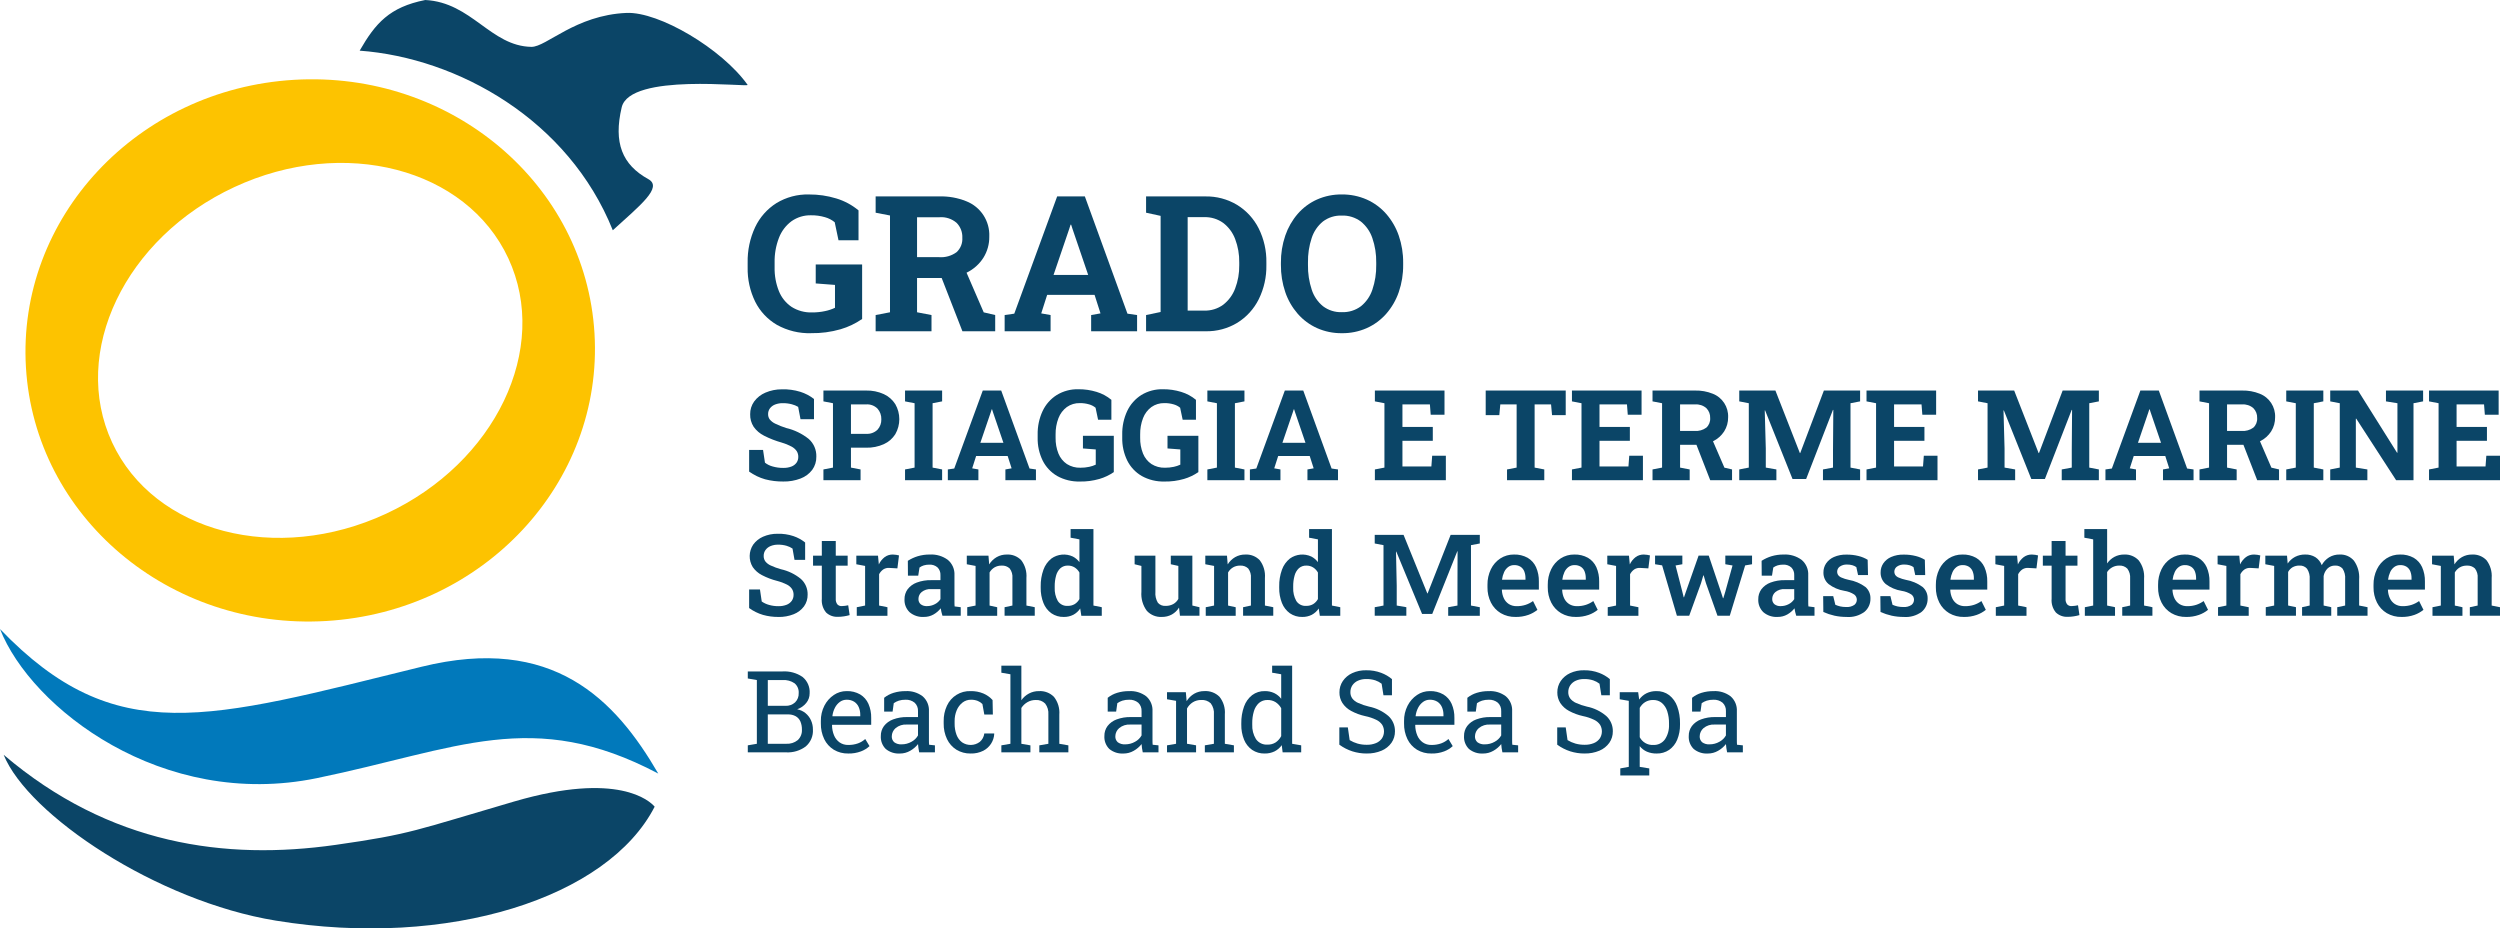 <?xml version="1.0" encoding="UTF-8"?>
<svg id="uuid-33406092-f0a4-4564-8781-3affafaa4a94" data-name="Layer 1" xmlns="http://www.w3.org/2000/svg" viewBox="0 0 294.518 109.373">
  <defs>
    <style>
      .uuid-3b189daf-0382-42ad-a835-a3024aa2bebd {
        fill: #0b4567;
      }

      .uuid-391834e2-8a32-4340-a641-5e31db6cf542 {
        fill: #fdc300;
      }

      .uuid-ab52ea13-1a71-4029-a2e8-46e65683cdf9 {
        fill: #0179bb;
      }
    </style>
  </defs>
  <g>
    <path class="uuid-3b189daf-0382-42ad-a835-a3024aa2bebd" d="M95.563,39.253c-1.409,.042-2.804-.297-4.037-.982-1.1-.641-1.989-1.589-2.558-2.728-.615-1.259-.919-2.647-.889-4.048v-.545c-.03-1.446,.272-2.879,.884-4.19,.549-1.162,1.418-2.144,2.504-2.831,1.154-.701,2.485-1.055,3.835-1.02,1.091-.007,2.176,.151,3.219,.469,.959,.288,1.849,.767,2.619,1.407v3.524h-2.357l-.447-2.128c-.337-.275-.727-.478-1.146-.594-.535-.157-1.09-.232-1.647-.224-.821-.02-1.626,.225-2.297,.698-.668,.497-1.181,1.175-1.478,1.953-.359,.928-.533,1.918-.513,2.913v.567c-.021,.961,.151,1.917,.507,2.809,.301,.751,.82,1.395,1.489,1.849,.72,.455,1.56,.683,2.411,.655,.519,.004,1.037-.049,1.544-.159,.401-.082,.791-.212,1.162-.387v-2.695l-2.269-.175v-2.237h5.466v6.426c-.779,.537-1.639,.946-2.548,1.211-1.122,.323-2.286,.478-3.454,.458Z"/>
    <path class="uuid-3b189daf-0382-42ad-a835-a3024aa2bebd" d="M103.157,39.024v-1.909l1.691-.327v-11.402l-1.691-.327v-1.921h7.529c1.075-.027,2.144,.166,3.142,.567,1.704,.664,2.797,2.34,2.717,4.168,.014,.883-.229,1.751-.698,2.499-.477,.745-1.149,1.345-1.942,1.735-.893,.436-1.876,.657-2.869,.644h-3.001v4.037l1.702,.327v1.909l-6.58,0Zm4.877-8.729h2.597c.733,.056,1.462-.151,2.057-.584,.473-.432,.724-1.057,.682-1.697,.03-.656-.215-1.295-.676-1.762-.555-.477-1.277-.715-2.007-.66h-2.651v4.703Zm5.346,8.729l-2.673-6.863,2.869-.709,2.313,5.346,1.353,.316v1.909h-3.862Z"/>
    <path class="uuid-3b189daf-0382-42ad-a835-a3024aa2bebd" d="M118.355,39.024v-1.909l1.135-.164,5.052-13.813h3.262l5.019,13.813,1.135,.164v1.909h-5.412v-1.909l1.102-.196-.698-2.182h-5.586l-.698,2.182,1.102,.196v1.909h-5.412Zm5.761-6.634h4.08l-1.855-5.444-.153-.48h-.066l-.164,.513-1.844,5.412Z"/>
    <path class="uuid-3b189daf-0382-42ad-a835-a3024aa2bebd" d="M135.016,39.024v-1.909l1.713-.36v-11.325l-1.713-.371v-1.92h6.972c1.32-.027,2.621,.32,3.753,.998,1.085,.667,1.963,1.623,2.537,2.76,.626,1.254,.939,2.641,.911,4.042v.295c.026,1.393-.283,2.772-.9,4.021-.566,1.137-1.437,2.095-2.515,2.766-1.127,.683-2.425,1.031-3.742,1.004h-7.016Zm4.899-2.433h1.953c.802,.025,1.589-.219,2.237-.693,.634-.493,1.119-1.152,1.402-1.904,.337-.881,.502-1.818,.485-2.76v-.305c.018-.948-.147-1.891-.485-2.777-.282-.748-.768-1.402-1.402-1.888-.65-.467-1.437-.707-2.237-.682h-1.953v11.009Z"/>
    <path class="uuid-3b189daf-0382-42ad-a835-a3024aa2bebd" d="M158.081,39.253c-1.006,.013-2.004-.192-2.924-.6-.87-.392-1.646-.967-2.275-1.686-.65-.748-1.149-1.615-1.468-2.553-.351-1.034-.524-2.121-.513-3.213v-.24c-.011-1.089,.163-2.171,.513-3.202,.319-.939,.815-1.807,1.462-2.559,.625-.722,1.399-1.299,2.269-1.691,.92-.408,1.917-.613,2.924-.6,1.014-.013,2.018,.192,2.946,.6,.876,.392,1.658,.969,2.291,1.691,.653,.75,1.155,1.619,1.478,2.559,.354,1.03,.53,2.113,.518,3.202v.24c.012,1.093-.164,2.18-.518,3.213-.323,.939-.825,1.806-1.478,2.553-.633,.719-1.412,1.293-2.286,1.686-.926,.409-1.929,.614-2.941,.6Zm0-2.477c.807,.03,1.6-.216,2.248-.698,.627-.509,1.094-1.187,1.347-1.953,.319-.941,.472-1.931,.453-2.924v-.262c.018-.985-.137-1.966-.458-2.897-.258-.765-.729-1.441-1.358-1.948-.646-.48-1.437-.727-2.242-.698-.796-.029-1.578,.215-2.215,.693-.619,.505-1.079,1.177-1.326,1.937-.312,.939-.461,1.924-.442,2.913v.262c-.019,.993,.131,1.981,.442,2.924,.246,.766,.708,1.444,1.331,1.953,.638,.48,1.422,.727,2.22,.698h0Z"/>
    <path class="uuid-3b189daf-0382-42ad-a835-a3024aa2bebd" d="M92.266,56.726c-.717,.008-1.432-.08-2.126-.261-.676-.192-1.314-.499-1.887-.907v-2.554h1.64l.225,1.502c.266,.209,.573,.36,.9,.446,.406,.117,.826,.175,1.248,.171,.33,.009,.659-.045,.969-.16,.24-.089,.45-.247,.602-.453,.141-.203,.213-.446,.207-.693,.004-.237-.06-.47-.185-.671-.157-.226-.366-.41-.61-.537-.366-.196-.751-.353-1.151-.468-.718-.2-1.415-.471-2.079-.809-.492-.244-.916-.605-1.234-1.053-.282-.44-.425-.954-.41-1.476-.009-.543,.158-1.073,.476-1.513,.339-.456,.794-.812,1.317-1.034,.615-.263,1.276-.396,1.945-.392,.731-.021,1.46,.077,2.159,.29,.588,.183,1.137,.47,1.622,.849v2.38h-1.589l-.276-1.451c-.232-.137-.483-.239-.744-.305-.347-.091-.704-.136-1.063-.131-.306-.006-.61,.046-.896,.152-.241,.089-.453,.242-.613,.443-.153,.202-.232,.451-.225,.704-.004,.223,.064,.441,.196,.621,.178,.214,.403,.385,.656,.5,.412,.199,.838,.368,1.274,.505,.969,.226,1.875,.665,2.653,1.284,.6,.528,.932,1.298,.903,2.097,.013,.558-.158,1.105-.487,1.556-.351,.458-.824,.809-1.364,1.013-.655,.25-1.352,.371-2.053,.356Z"/>
    <path class="uuid-3b189daf-0382-42ad-a835-a3024aa2bebd" d="M97.005,56.574v-1.27l1.125-.218v-7.583l-1.125-.218v-1.277h5.029c.72-.018,1.434,.127,2.09,.424,.555,.256,1.024,.667,1.351,1.183,.628,1.094,.628,2.439,0,3.534-.326,.515-.796,.924-1.351,1.176-.657,.293-1.371,.436-2.09,.417h-1.785v2.344l1.132,.218v1.27h-4.376Zm3.244-5.465h1.785c.495,.036,.982-.14,1.34-.483,.307-.334,.47-.776,.453-1.23,.016-.462-.146-.913-.453-1.259-.354-.351-.842-.533-1.34-.497h-1.785v3.469Z"/>
    <path class="uuid-3b189daf-0382-42ad-a835-a3024aa2bebd" d="M106.62,56.574v-1.27l1.125-.218v-7.583l-1.125-.218v-1.277h4.369v1.277l-1.124,.218v7.583l1.124,.218v1.27h-4.369Z"/>
    <path class="uuid-3b189daf-0382-42ad-a835-a3024aa2bebd" d="M111.662,56.574v-1.27l.755-.109,3.361-9.187h2.17l3.338,9.187,.755,.109v1.27h-3.599v-1.27l.732-.131-.465-1.451h-3.716l-.464,1.451,.732,.131v1.27h-3.599Zm3.832-4.412h2.715l-1.235-3.621-.101-.319h-.044l-.108,.341-1.227,3.599Z"/>
    <path class="uuid-3b189daf-0382-42ad-a835-a3024aa2bebd" d="M127.221,56.726c-.937,.028-1.865-.198-2.684-.653-.732-.426-1.324-1.057-1.703-1.815-.408-.838-.611-1.761-.591-2.692v-.363c-.02-.962,.181-1.915,.587-2.787,.365-.773,.943-1.427,1.666-1.883,.767-.466,1.653-.701,2.55-.678,.726-.005,1.448,.1,2.141,.312,.637,.192,1.23,.51,1.742,.936v2.344h-1.567l-.297-1.415c-.224-.183-.484-.317-.762-.395-.356-.104-.725-.154-1.095-.148-.546-.014-1.082,.149-1.528,.464-.444,.331-.785,.782-.983,1.299-.238,.618-.354,1.276-.341,1.938v.377c-.014,.639,.101,1.275,.337,1.869,.201,.499,.545,.927,.99,1.23,.479,.303,1.038,.455,1.604,.436,.345,.003,.69-.033,1.027-.105,.267-.055,.526-.141,.773-.257v-1.793l-1.51-.116v-1.488h3.636v4.274c-.518,.357-1.091,.629-1.695,.806-.747,.215-1.521,.318-2.298,.305Z"/>
    <path class="uuid-3b189daf-0382-42ad-a835-a3024aa2bebd" d="M137.185,56.726c-.937,.028-1.865-.198-2.684-.653-.732-.426-1.324-1.056-1.703-1.815-.408-.838-.611-1.761-.591-2.692v-.363c-.02-.962,.181-1.915,.587-2.787,.365-.773,.943-1.426,1.666-1.883,.767-.466,1.653-.701,2.55-.678,.726-.005,1.448,.1,2.141,.312,.637,.192,1.23,.51,1.742,.936v2.344h-1.567l-.297-1.415c-.224-.183-.484-.317-.763-.395-.355-.104-.725-.154-1.095-.148-.546-.014-1.082,.149-1.528,.464-.444,.331-.785,.781-.983,1.299-.238,.618-.354,1.276-.341,1.938v.377c-.014,.639,.101,1.275,.337,1.869,.201,.499,.545,.927,.99,1.23,.479,.303,1.038,.455,1.604,.436,.345,.003,.69-.033,1.027-.105,.267-.055,.526-.141,.773-.257v-1.793l-1.51-.116v-1.488h3.636v4.274c-.518,.357-1.091,.629-1.695,.806-.747,.215-1.521,.318-2.298,.305Z"/>
    <path class="uuid-3b189daf-0382-42ad-a835-a3024aa2bebd" d="M142.236,56.574v-1.27l1.125-.218v-7.583l-1.125-.218v-1.277h4.369v1.277l-1.124,.218v7.583l1.124,.218v1.27h-4.369Z"/>
    <path class="uuid-3b189daf-0382-42ad-a835-a3024aa2bebd" d="M147.247,56.574v-1.27l.755-.109,3.36-9.187h2.17l3.338,9.187,.755,.109v1.27h-3.599v-1.27l.732-.131-.465-1.451h-3.715l-.465,1.451,.732,.131v1.27h-3.599Zm3.832-4.412h2.715l-1.235-3.621-.101-.319h-.045l-.108,.341-1.227,3.599Z"/>
    <path class="uuid-3b189daf-0382-42ad-a835-a3024aa2bebd" d="M161.971,56.574v-1.27l1.125-.218v-7.583l-1.125-.218v-1.277h8.201v2.852h-1.625l-.095-1.219h-3.235v2.656h3.577v1.633h-3.577v3.019h3.409l.095-1.263h1.611v2.888l-8.36,0Z"/>
    <path class="uuid-3b189daf-0382-42ad-a835-a3024aa2bebd" d="M177.538,56.574v-1.27l1.132-.218v-7.446h-1.924l-.116,1.263h-1.604v-2.896h9.427v2.896h-1.611l-.116-1.263h-1.937v7.446l1.139,.218v1.27h-4.39Z"/>
    <path class="uuid-3b189daf-0382-42ad-a835-a3024aa2bebd" d="M185.187,56.574v-1.27l1.125-.218v-7.583l-1.125-.218v-1.277h8.201v2.852h-1.625l-.095-1.219h-3.235v2.656h3.577v1.633h-3.577v3.019h3.41l.095-1.263h1.611v2.888l-8.36,0Z"/>
    <path class="uuid-3b189daf-0382-42ad-a835-a3024aa2bebd" d="M194.679,56.574v-1.27l1.125-.218v-7.583l-1.125-.218v-1.277h5.008c.715-.018,1.426,.11,2.09,.377,1.133,.443,1.86,1.557,1.808,2.772,.009,.587-.152,1.164-.465,1.662-.318,.495-.765,.894-1.293,1.154-.594,.29-1.247,.437-1.908,.428h-1.995v2.685l1.132,.218v1.27h-4.377Zm3.244-5.805h1.726c.488,.037,.973-.101,1.369-.388,.315-.288,.482-.703,.453-1.128,.021-.436-.143-.861-.45-1.172-.369-.318-.85-.476-1.335-.439h-1.763l0,3.128Zm3.555,5.806l-1.777-4.565,1.909-.472,1.538,3.556,.9,.21v1.27h-2.57Z"/>
    <path class="uuid-3b189daf-0382-42ad-a835-a3024aa2bebd" d="M204.896,56.574v-1.27l1.125-.218v-7.583l-1.125-.218v-1.277h4.26l2.881,7.366h.043l2.787-7.366h4.267v1.277l-1.132,.218v7.583l1.132,.218v1.27h-4.375v-1.27l1.182-.218v-2.025l.037-4.768-.045-.007-3.156,8.142h-1.604l-3.229-8.077-.044,.007,.124,4.485v2.242l1.248,.218v1.27h-4.376Z"/>
    <path class="uuid-3b189daf-0382-42ad-a835-a3024aa2bebd" d="M219.889,56.574v-1.27l1.125-.218v-7.583l-1.125-.218v-1.277h8.201v2.852h-1.625l-.095-1.219h-3.235v2.656h3.577v1.633h-3.577v3.019h3.41l.095-1.263h1.611v2.888l-8.36,0Z"/>
    <path class="uuid-3b189daf-0382-42ad-a835-a3024aa2bebd" d="M233.024,56.574v-1.27l1.125-.218v-7.583l-1.125-.218v-1.277h4.26l2.88,7.366h.044l2.787-7.366h4.267v1.277l-1.132,.218v7.583l1.132,.218v1.27h-4.375v-1.27l1.182-.218v-2.025l.037-4.768-.045-.007-3.156,8.142h-1.604l-3.229-8.077-.044,.007,.124,4.485v2.242l1.248,.218v1.27h-4.377Z"/>
    <path class="uuid-3b189daf-0382-42ad-a835-a3024aa2bebd" d="M248.037,56.574v-1.27l.755-.109,3.36-9.187h2.17l3.338,9.187,.755,.109v1.27h-3.599v-1.27l.732-.131-.464-1.451h-3.716l-.465,1.451,.732,.131v1.27h-3.599Zm3.832-4.412h2.715l-1.235-3.621-.101-.319h-.045l-.108,.341-1.227,3.599Z"/>
    <path class="uuid-3b189daf-0382-42ad-a835-a3024aa2bebd" d="M259.118,56.574v-1.27l1.125-.218v-7.583l-1.125-.218v-1.277h5.008c.715-.018,1.426,.11,2.09,.377,1.133,.442,1.86,1.557,1.808,2.772,.009,.587-.152,1.164-.465,1.662-.318,.495-.765,.894-1.293,1.154-.594,.29-1.247,.437-1.908,.428h-1.995v2.685l1.132,.218v1.27h-4.377Zm3.244-5.805h1.726c.488,.037,.973-.101,1.369-.388,.315-.288,.482-.703,.453-1.128,.021-.436-.143-.861-.45-1.172-.369-.318-.85-.476-1.335-.439h-1.763l0,3.128Zm3.555,5.806l-1.777-4.565,1.909-.472,1.538,3.556,.9,.21v1.27h-2.57Z"/>
    <path class="uuid-3b189daf-0382-42ad-a835-a3024aa2bebd" d="M269.336,56.574v-1.27l1.125-.218v-7.583l-1.125-.218v-1.277h4.369v1.277l-1.124,.218v7.583l1.124,.218v1.27h-4.369Z"/>
    <path class="uuid-3b189daf-0382-42ad-a835-a3024aa2bebd" d="M274.517,56.574v-1.27l1.125-.218v-7.583l-1.125-.218v-1.277h3.273l4.6,7.329,.045-.007v-5.827l-1.351-.218v-1.277h4.376v1.277l-1.132,.218v9.071h-2.046l-4.702-7.257-.044,.007v5.762l1.358,.218v1.27h-4.376Z"/>
    <path class="uuid-3b189daf-0382-42ad-a835-a3024aa2bebd" d="M286.157,56.574v-1.27l1.125-.218v-7.583l-1.125-.218v-1.277h8.201v2.852h-1.625l-.095-1.219h-3.235v2.656h3.577v1.633h-3.577v3.019h3.41l.095-1.263h1.611v2.888l-8.36,0Z"/>
    <path class="uuid-3b189daf-0382-42ad-a835-a3024aa2bebd" d="M91.696,72.68c-.613,.005-1.223-.076-1.813-.242-.585-.174-1.136-.447-1.63-.805v-2.193h1.276l.209,1.421c.261,.18,.549,.315,.854,.399,.358,.103,.73,.154,1.103,.151,.334,.01,.667-.047,.979-.167,.243-.095,.453-.257,.606-.468,.142-.21,.216-.46,.209-.713,.004-.238-.059-.471-.183-.674-.154-.225-.364-.406-.609-.527-.366-.186-.753-.33-1.152-.429-.619-.156-1.218-.385-1.784-.681-.432-.221-.802-.545-1.08-.943-.503-.818-.482-1.854,.052-2.651,.295-.407,.694-.729,1.155-.93,.538-.236,1.121-.354,1.709-.347,.636-.019,1.271,.074,1.876,.275,.5,.168,.966,.423,1.378,.753v2.049h-1.251l-.236-1.335c-.214-.143-.45-.253-.697-.324-.329-.095-.669-.141-1.011-.134-.3-.006-.599,.05-.877,.164-.237,.097-.443,.256-.596,.462-.147,.207-.223,.456-.216,.71-.005,.224,.062,.444,.19,.628,.169,.212,.387,.38,.635,.488,.389,.18,.791,.328,1.204,.442,.862,.189,1.668,.58,2.35,1.139,.526,.47,.818,1.147,.799,1.853,.01,.496-.14,.981-.429,1.385-.308,.412-.726,.731-1.205,.92-.578,.229-1.195,.34-1.817,.327Z"/>
    <path class="uuid-3b189daf-0382-42ad-a835-a3024aa2bebd" d="M98.727,72.666c-.519,.031-1.028-.152-1.407-.507-.375-.452-.556-1.035-.504-1.62v-3.902h-1.034v-1.178h1.034v-1.722h1.643v1.722h1.401v1.178h-1.401v3.902c-.02,.235,.046,.469,.186,.658,.131,.14,.316,.216,.507,.206,.137-.001,.274-.012,.409-.033,.151-.022,.272-.044,.363-.065l.17,1.159c-.216,.062-.436,.11-.658,.144-.235,.038-.472,.058-.711,.059Z"/>
    <path class="uuid-3b189daf-0382-42ad-a835-a3024aa2bebd" d="M100.933,72.542v-1.008l.982-.196v-4.668l-1.034-.196v-1.015h2.553l.085,.89,.013,.144c.158-.339,.395-.635,.691-.864,.278-.203,.615-.308,.959-.301,.131,.001,.261,.012,.39,.033,.114,.017,.226,.041,.337,.072l-.19,1.526-.923-.052c-.261-.028-.523,.035-.743,.177-.204,.147-.371,.34-.488,.563v3.692l.982,.196v1.008l-3.613-0Z"/>
    <path class="uuid-3b189daf-0382-42ad-a835-a3024aa2bebd" d="M108.841,72.68c-.611,.037-1.214-.162-1.682-.556-.413-.399-.633-.958-.602-1.532-.008-.42,.121-.831,.366-1.172,.276-.359,.648-.633,1.074-.789,.548-.203,1.131-.3,1.715-.285h1.08v-.596c.017-.333-.105-.657-.337-.897-.268-.238-.621-.359-.979-.334-.219-.004-.438,.026-.648,.088-.181,.056-.351,.141-.504,.252l-.151,.956h-1.211l-.013-1.748c.362-.233,.754-.414,1.165-.54,.463-.138,.944-.205,1.427-.2,.76-.043,1.511,.18,2.124,.632,.529,.448,.817,1.118,.776,1.81v3.123c0,.096,.001,.19,.003,.281,.002,.092,.008,.181,.016,.268l.72,.092v1.008h-2.154c-.044-.153-.084-.301-.121-.445-.037-.142-.064-.286-.082-.432-.235,.296-.525,.544-.854,.73-.345,.193-.734,.291-1.129,.285Zm.373-1.276c.325,.002,.644-.078,.93-.232,.265-.134,.488-.336,.648-.586v-1.185h-1.1c-.402-.03-.8,.093-1.116,.344-.237,.199-.375,.492-.376,.802-.015,.241,.082,.475,.262,.635,.216,.162,.483,.241,.753,.223Z"/>
    <path class="uuid-3b189daf-0382-42ad-a835-a3024aa2bebd" d="M113.947,72.542v-1.008l.982-.196v-4.668l-1.034-.196v-1.015h2.553l.085,1.028c.22-.352,.522-.645,.88-.854,.364-.206,.776-.311,1.195-.304,.638-.036,1.26,.209,1.702,.671,.455,.6,.671,1.348,.609,2.098v3.24l.982,.196v1.008h-3.555v-1.008l.923-.196v-3.227c.04-.407-.075-.815-.321-1.142-.257-.241-.604-.363-.956-.337-.292-.007-.581,.067-.835,.213-.241,.145-.44,.349-.579,.593v3.902l.897,.196v1.008l-3.529-0Z"/>
    <path class="uuid-3b189daf-0382-42ad-a835-a3024aa2bebd" d="M125.325,72.68c-.522,.015-1.035-.137-1.466-.432-.42-.306-.743-.725-.933-1.208-.227-.576-.337-1.191-.324-1.81v-.137c-.014-.673,.096-1.343,.324-1.977,.183-.517,.507-.973,.936-1.316,.736-.528,1.699-.619,2.52-.239,.308,.159,.576,.386,.783,.664v-2.684l-1.041-.196v-1.015h2.691v9.008l.982,.196v1.008h-2.409l-.131-.858c-.205,.312-.486,.567-.815,.743-.346,.174-.73,.261-1.117,.252Zm.465-1.303c.284,.008,.566-.064,.812-.206,.236-.147,.43-.354,.563-.599v-3.123c-.134-.243-.327-.449-.56-.599-.24-.149-.519-.226-.802-.219-.322-.013-.637,.099-.88,.311-.246,.235-.422,.535-.507,.864-.116,.419-.171,.852-.164,1.286v.137c-.027,.545,.099,1.087,.363,1.565,.255,.395,.706,.619,1.175,.583h0Z"/>
    <path class="uuid-3b189daf-0382-42ad-a835-a3024aa2bebd" d="M136.88,72.68c-.671,.037-1.323-.229-1.777-.723-.477-.648-.704-1.447-.638-2.249v-3.038l-.799-.196v-1.015h2.448v4.262c-.041,.449,.061,.899,.291,1.286,.224,.26,.558,.397,.9,.37,.318,.01,.632-.064,.913-.213,.252-.143,.459-.352,.599-.606v-3.889l-.89-.196v-1.015h2.54v5.879l.838,.196v1.008h-2.298l-.111-.962c-.208,.34-.5,.62-.848,.815-.358,.194-.761,.292-1.168,.285Z"/>
    <path class="uuid-3b189daf-0382-42ad-a835-a3024aa2bebd" d="M142.045,72.542v-1.008l.982-.196v-4.668l-1.034-.196v-1.015h2.553l.085,1.028c.22-.352,.522-.645,.88-.854,.364-.206,.776-.311,1.195-.304,.638-.037,1.26,.209,1.702,.671,.455,.6,.671,1.348,.609,2.098v3.24l.982,.196v1.008h-3.555v-1.008l.923-.196v-3.227c.04-.407-.075-.815-.321-1.142-.257-.241-.604-.363-.956-.337-.292-.007-.581,.067-.835,.213-.241,.145-.44,.349-.579,.593v3.902l.897,.196v1.008l-3.528-0Z"/>
    <path class="uuid-3b189daf-0382-42ad-a835-a3024aa2bebd" d="M153.422,72.68c-.522,.015-1.036-.137-1.466-.432-.42-.306-.743-.725-.933-1.208-.227-.576-.337-1.191-.324-1.81v-.137c-.014-.673,.096-1.343,.324-1.977,.183-.517,.507-.973,.936-1.316,.736-.528,1.699-.619,2.52-.239,.308,.159,.576,.386,.783,.664v-2.684l-1.041-.196v-1.015h2.691v9.008l.982,.196v1.008h-2.409l-.131-.858c-.205,.312-.486,.567-.815,.743-.346,.174-.73,.261-1.117,.252Zm.465-1.303c.285,.008,.566-.064,.812-.206,.236-.147,.43-.354,.563-.599v-3.123c-.134-.243-.327-.449-.56-.599-.24-.149-.519-.226-.802-.219-.323-.013-.638,.099-.881,.311-.246,.235-.422,.535-.507,.864-.116,.419-.171,.852-.164,1.286v.137c-.027,.545,.099,1.087,.363,1.565,.255,.395,.706,.619,1.175,.583Z"/>
    <path class="uuid-3b189daf-0382-42ad-a835-a3024aa2bebd" d="M161.952,72.542v-1.008l1.034-.196v-7.116l-1.034-.196v-1.015h3.398l2.795,6.893h.04l2.71-6.893h3.437v1.015l-1.041,.196v7.116l1.041,.196v1.008h-3.725v-1.008l1.093-.196v-2.219l.013-4.17-.033-.006-2.952,7.384h-1.198l-3.038-7.345-.033,.006,.085,4.019v2.33l1.133,.196v1.008l-3.726-0Z"/>
    <path class="uuid-3b189daf-0382-42ad-a835-a3024aa2bebd" d="M178.541,72.68c-.612,.015-1.216-.141-1.745-.449-.493-.297-.893-.727-1.152-1.24-.281-.563-.421-1.185-.409-1.813v-.275c-.012-.637,.126-1.268,.403-1.843,.248-.516,.632-.955,1.109-1.27,.479-.31,1.04-.471,1.61-.462,.563-.019,1.121,.114,1.614,.386,.433,.256,.777,.639,.985,1.097,.235,.537,.349,1.119,.334,1.705v.943h-4.347l-.013,.033c.011,.342,.089,.678,.232,.989,.129,.278,.333,.514,.589,.681,.28,.173,.604,.259,.933,.249,.355,.004,.709-.049,1.047-.157,.311-.103,.605-.253,.871-.445l.517,1.034c-.319,.258-.68,.46-1.067,.596-.486,.17-.998,.252-1.512,.242Zm-1.571-4.38h2.743v-.17c.006-.278-.042-.555-.141-.815-.086-.223-.239-.414-.439-.547-.227-.139-.49-.207-.756-.196-.252-.005-.498,.074-.701,.223-.209,.158-.374,.366-.481,.606-.126,.275-.208,.567-.245,.867l.02,.033Z"/>
    <path class="uuid-3b189daf-0382-42ad-a835-a3024aa2bebd" d="M185.644,72.68c-.612,.015-1.216-.141-1.745-.449-.493-.297-.893-.727-1.152-1.24-.281-.563-.421-1.185-.409-1.813v-.275c-.012-.637,.126-1.268,.403-1.843,.248-.516,.632-.955,1.109-1.27,.479-.31,1.04-.471,1.61-.462,.563-.019,1.121,.114,1.614,.386,.433,.256,.777,.639,.985,1.097,.235,.537,.349,1.119,.334,1.705v.943h-4.347l-.013,.033c.011,.342,.089,.678,.232,.989,.129,.278,.333,.514,.589,.681,.28,.173,.604,.259,.933,.249,.355,.004,.709-.049,1.047-.157,.311-.103,.605-.253,.871-.445l.517,1.034c-.319,.258-.68,.46-1.067,.596-.486,.17-.998,.252-1.512,.242Zm-1.571-4.38h2.743v-.17c.006-.278-.042-.555-.141-.815-.086-.223-.239-.414-.439-.547-.227-.139-.49-.207-.756-.196-.252-.005-.498,.074-.701,.223-.209,.158-.374,.366-.481,.606-.126,.275-.208,.567-.245,.867l.02,.033Z"/>
    <path class="uuid-3b189daf-0382-42ad-a835-a3024aa2bebd" d="M189.402,72.542v-1.008l.982-.196v-4.668l-1.034-.196v-1.015h2.553l.085,.89,.013,.144c.158-.339,.395-.635,.691-.864,.278-.203,.615-.308,.959-.301,.131,.001,.261,.012,.39,.033,.114,.017,.226,.041,.337,.072l-.19,1.526-.923-.052c-.261-.027-.523,.035-.743,.177-.204,.147-.371,.34-.488,.563v3.692l.982,.196v1.008l-3.614-0Z"/>
    <path class="uuid-3b189daf-0382-42ad-a835-a3024aa2bebd" d="M197.552,72.542l-1.742-5.938-.831-.131v-1.015h3.214v1.015l-.799,.144,.792,3.077,.164,.668h.04l.229-.668,1.486-4.236h1.198l1.434,4.262,.242,.753h.04l.229-.753,.858-3.103-.851-.144v-1.015h3.149v1.015l-.812,.137-1.813,5.931h-1.446l-1.355-3.823-.275-.93h-.04l-.275,.93-1.388,3.823h-1.448Z"/>
    <path class="uuid-3b189daf-0382-42ad-a835-a3024aa2bebd" d="M209.421,72.68c-.611,.037-1.214-.162-1.682-.556-.413-.399-.633-.958-.602-1.532-.008-.42,.121-.831,.366-1.172,.276-.359,.648-.633,1.074-.789,.548-.203,1.131-.3,1.715-.285h1.08v-.596c.016-.333-.105-.657-.337-.897-.268-.238-.621-.359-.979-.334-.219-.004-.438,.026-.648,.088-.181,.056-.351,.141-.504,.252l-.151,.956h-1.211l-.013-1.748c.362-.233,.754-.414,1.165-.54,.463-.138,.944-.205,1.427-.2,.76-.043,1.511,.18,2.124,.632,.529,.448,.817,1.118,.776,1.81v3.123c0,.096,.001,.19,.003,.281s.008,.181,.016,.268l.72,.092v1.008h-2.154c-.044-.153-.084-.301-.121-.445-.037-.142-.064-.286-.082-.432-.235,.296-.525,.544-.854,.73-.345,.193-.734,.291-1.129,.285Zm.373-1.276c.325,.002,.644-.078,.93-.232,.265-.134,.488-.336,.648-.586v-1.185h-1.1c-.402-.03-.8,.093-1.116,.344-.237,.199-.375,.492-.376,.802-.015,.241,.082,.475,.262,.635,.216,.162,.483,.241,.753,.223Z"/>
    <path class="uuid-3b189daf-0382-42ad-a835-a3024aa2bebd" d="M217.538,72.68c-.476,.003-.952-.046-1.417-.147-.453-.103-.894-.248-1.319-.435l-.02-1.872h1.185l.249,1.021c.187,.083,.381,.147,.579,.193,.218,.048,.441,.071,.664,.069,.351,.033,.704-.055,.998-.249,.186-.149,.294-.376,.291-.615-.001-.238-.114-.462-.304-.606-.351-.227-.748-.376-1.162-.435-.68-.109-1.322-.384-1.869-.802-.396-.344-.616-.847-.599-1.371-.004-.374,.104-.742,.311-1.054,.229-.333,.547-.594,.916-.756,.469-.203,.978-.3,1.489-.285,.482-.007,.963,.05,1.43,.167,.375,.094,.733,.242,1.064,.442l.04,1.8h-1.172l-.203-.936c-.144-.1-.303-.175-.471-.223-.2-.055-.407-.082-.615-.079-.304-.017-.606,.067-.858,.239-.315,.221-.407,.647-.213,.979,.099,.139,.235,.247,.393,.311,.275,.12,.561,.211,.854,.272,.715,.122,1.392,.409,1.977,.838,.396,.342,.615,.845,.596,1.368,.016,.598-.239,1.17-.694,1.558-.61,.452-1.364,.668-2.121,.609Z"/>
    <path class="uuid-3b189daf-0382-42ad-a835-a3024aa2bebd" d="M224.274,72.68c-.476,.003-.952-.046-1.417-.147-.453-.103-.894-.248-1.319-.435l-.02-1.872h1.185l.249,1.021c.187,.083,.381,.147,.579,.193,.218,.048,.441,.071,.664,.069,.351,.033,.704-.055,.998-.249,.186-.149,.294-.376,.291-.615-.001-.238-.114-.462-.304-.606-.351-.227-.748-.376-1.162-.435-.68-.109-1.322-.384-1.869-.802-.396-.344-.616-.847-.599-1.371-.004-.374,.104-.742,.311-1.054,.229-.333,.546-.594,.916-.756,.469-.203,.978-.3,1.489-.285,.482-.007,.963,.05,1.43,.167,.375,.094,.733,.242,1.064,.442l.04,1.8h-1.172l-.203-.936c-.144-.1-.303-.175-.471-.223-.2-.055-.408-.082-.615-.079-.304-.017-.606,.067-.858,.239-.315,.221-.407,.647-.213,.979,.099,.139,.235,.247,.393,.311,.275,.12,.561,.211,.854,.272,.715,.122,1.392,.409,1.977,.838,.396,.342,.615,.845,.596,1.368,.016,.598-.239,1.17-.694,1.558-.61,.452-1.364,.668-2.121,.609Z"/>
    <path class="uuid-3b189daf-0382-42ad-a835-a3024aa2bebd" d="M231.364,72.68c-.612,.015-1.216-.141-1.745-.449-.493-.297-.893-.727-1.152-1.24-.281-.563-.421-1.185-.409-1.813v-.275c-.011-.637,.126-1.268,.403-1.843,.248-.516,.632-.955,1.109-1.27,.479-.31,1.04-.471,1.611-.462,.563-.019,1.121,.114,1.614,.386,.433,.256,.777,.639,.985,1.097,.235,.537,.349,1.119,.334,1.705v.943h-4.347l-.013,.033c.011,.342,.09,.678,.232,.989,.129,.278,.333,.514,.589,.681,.28,.173,.604,.259,.933,.249,.355,.004,.709-.049,1.047-.157,.311-.103,.605-.253,.871-.445l.517,1.034c-.319,.258-.68,.46-1.067,.596-.486,.17-.998,.252-1.512,.242Zm-1.571-4.38h2.743v-.17c.006-.278-.042-.555-.141-.815-.086-.223-.239-.414-.439-.547-.227-.139-.49-.207-.756-.196-.252-.005-.498,.073-.701,.223-.209,.158-.374,.366-.481,.606-.126,.275-.208,.567-.245,.867l.02,.033Z"/>
    <path class="uuid-3b189daf-0382-42ad-a835-a3024aa2bebd" d="M235.122,72.542v-1.008l.982-.196v-4.668l-1.034-.196v-1.015h2.553l.085,.89,.013,.144c.158-.339,.395-.635,.691-.864,.278-.203,.615-.308,.959-.301,.131,.001,.261,.012,.39,.033,.114,.017,.226,.041,.337,.072l-.19,1.526-.923-.052c-.261-.028-.523,.035-.743,.177-.204,.147-.371,.34-.488,.563v3.692l.982,.196v1.008l-3.613-0Z"/>
    <path class="uuid-3b189daf-0382-42ad-a835-a3024aa2bebd" d="M243.606,72.666c-.519,.031-1.028-.152-1.407-.507-.375-.452-.556-1.035-.504-1.62v-3.902h-1.034v-1.178h1.034v-1.722h1.643v1.722h1.401v1.178h-1.401v3.902c-.02,.235,.046,.469,.187,.658,.131,.14,.316,.216,.507,.206,.137-.001,.274-.012,.409-.033,.151-.022,.272-.044,.363-.065l.17,1.159c-.216,.062-.436,.11-.658,.144-.235,.038-.472,.058-.71,.059Z"/>
    <path class="uuid-3b189daf-0382-42ad-a835-a3024aa2bebd" d="M245.61,72.542v-1.008l.982-.196v-7.796l-1.041-.196v-1.015h2.684v4.045c.221-.322,.514-.587,.858-.773,.355-.187,.751-.281,1.152-.275,.648-.034,1.277,.222,1.718,.697,.465,.616,.687,1.381,.625,2.151v3.162l.982,.196v1.008h-3.555v-1.008l.93-.196v-3.175c.038-.417-.079-.834-.327-1.172-.253-.254-.605-.386-.962-.36-.284-.004-.565,.065-.815,.2-.244,.135-.452,.327-.606,.56v3.947l.93,.196v1.008h-3.555Z"/>
    <path class="uuid-3b189daf-0382-42ad-a835-a3024aa2bebd" d="M257.543,72.68c-.612,.015-1.216-.141-1.745-.449-.493-.297-.893-.727-1.152-1.24-.281-.563-.421-1.185-.409-1.813v-.275c-.011-.637,.126-1.268,.403-1.843,.248-.516,.632-.955,1.109-1.27,.479-.31,1.04-.471,1.611-.462,.563-.019,1.121,.114,1.614,.386,.433,.256,.777,.639,.985,1.097,.235,.537,.349,1.119,.334,1.705v.943h-4.347l-.013,.033c.011,.342,.089,.678,.232,.989,.129,.278,.333,.514,.589,.681,.28,.173,.604,.259,.933,.249,.355,.004,.709-.049,1.047-.157,.311-.103,.605-.253,.871-.445l.517,1.034c-.319,.258-.68,.46-1.067,.596-.486,.17-.998,.252-1.512,.242Zm-1.571-4.38h2.743v-.17c.006-.278-.042-.555-.141-.815-.086-.223-.239-.414-.439-.547-.227-.139-.49-.207-.756-.196-.252-.005-.498,.074-.701,.223-.209,.158-.374,.366-.481,.606-.126,.275-.208,.567-.245,.867l.02,.033Z"/>
    <path class="uuid-3b189daf-0382-42ad-a835-a3024aa2bebd" d="M261.301,72.542v-1.008l.982-.196v-4.668l-1.034-.196v-1.015h2.553l.085,.89,.013,.144c.158-.339,.395-.635,.691-.864,.278-.203,.615-.308,.959-.301,.131,.001,.261,.012,.39,.033,.114,.017,.226,.041,.337,.072l-.19,1.526-.923-.052c-.261-.027-.523,.035-.743,.177-.204,.147-.371,.34-.488,.563v3.692l.982,.196v1.008l-3.613-0Z"/>
    <path class="uuid-3b189daf-0382-42ad-a835-a3024aa2bebd" d="M266.924,72.542v-1.008l.989-.196v-4.668l-1.041-.196v-1.015h2.553l.079,.929c.221-.327,.519-.596,.867-.783,.373-.192,.788-.287,1.208-.278,.418-.012,.83,.096,1.188,.311,.344,.225,.607,.554,.75,.939,.204-.374,.501-.689,.861-.916,.378-.229,.812-.344,1.254-.334,.642-.03,1.262,.238,1.679,.727,.455,.639,.671,1.417,.612,2.199v3.083l.989,.196v1.008h-3.568v-1.007l.93-.196v-3.09c.042-.441-.064-.883-.301-1.257-.223-.25-.549-.383-.884-.36-.333-.012-.656,.114-.894,.347-.239,.241-.397,.549-.455,.884v3.476l.897,.196v1.008h-3.437v-1.008l.897-.196v-3.09c.038-.436-.07-.873-.308-1.241-.221-.258-.551-.398-.89-.376-.284-.01-.566,.058-.815,.196-.223,.134-.406,.326-.527,.556v3.954l.923,.196v1.008l-3.554,0Z"/>
    <path class="uuid-3b189daf-0382-42ad-a835-a3024aa2bebd" d="M282.924,72.68c-.612,.015-1.216-.141-1.745-.449-.493-.297-.893-.727-1.152-1.24-.281-.563-.421-1.185-.409-1.813v-.275c-.012-.637,.126-1.268,.403-1.843,.248-.516,.632-.955,1.109-1.27,.479-.31,1.04-.471,1.61-.462,.563-.019,1.121,.114,1.614,.386,.433,.256,.777,.639,.985,1.097,.235,.537,.349,1.119,.334,1.705v.943h-4.347l-.013,.033c.011,.342,.089,.678,.232,.989,.129,.278,.333,.514,.589,.681,.28,.173,.604,.259,.933,.249,.355,.004,.709-.049,1.047-.157,.311-.103,.605-.253,.871-.445l.517,1.034c-.319,.258-.68,.46-1.067,.596-.486,.17-.998,.252-1.512,.242Zm-1.571-4.38h2.743v-.17c.006-.278-.042-.555-.141-.815-.086-.223-.239-.414-.439-.547-.227-.139-.49-.207-.756-.196-.252-.005-.498,.074-.701,.223-.209,.158-.374,.366-.481,.606-.126,.275-.208,.567-.245,.867l.019,.033Z"/>
    <path class="uuid-3b189daf-0382-42ad-a835-a3024aa2bebd" d="M286.564,72.542v-1.008l.982-.196v-4.668l-1.034-.196v-1.015h2.553l.085,1.028c.22-.352,.522-.645,.88-.854,.364-.206,.776-.311,1.195-.304,.638-.037,1.26,.209,1.702,.671,.455,.6,.671,1.348,.609,2.098v3.24l.982,.196v1.008h-3.555v-1.008l.923-.196v-3.227c.04-.407-.075-.815-.321-1.142-.257-.241-.604-.363-.956-.337-.292-.007-.581,.067-.835,.213-.241,.145-.44,.349-.579,.593v3.902l.897,.196v1.008l-3.529-0Z"/>
    <path class="uuid-3b189daf-0382-42ad-a835-a3024aa2bebd" d="M88.096,88.631v-.825l1.067-.183v-7.509l-1.067-.183v-.831h4.111c.828-.049,1.648,.178,2.334,.645,.579,.469,.893,1.191,.841,1.935,.003,.414-.139,.816-.403,1.136-.279,.341-.647,.599-1.064,.743,.363,.069,.703,.227,.989,.462,.274,.227,.492,.514,.638,.838,.153,.341,.23,.71,.226,1.083,.048,.763-.268,1.505-.851,2-.664,.491-1.479,.736-2.304,.691l-4.517,0Zm2.357-5.479h2.088c.413,.018,.816-.126,1.123-.403,.294-.287,.45-.686,.429-1.096,.032-.44-.148-.87-.484-1.155-.411-.281-.904-.416-1.401-.383h-1.754v3.038Zm0,4.471h2.16c.495,.031,.985-.124,1.371-.435,.337-.319,.516-.771,.488-1.234,.009-.33-.053-.658-.18-.962-.113-.259-.306-.474-.55-.615-.286-.154-.608-.228-.933-.216h-2.357v3.463Z"/>
    <path class="uuid-3b189daf-0382-42ad-a835-a3024aa2bebd" d="M99.931,88.769c-.6,.015-1.193-.141-1.709-.449-.485-.3-.875-.733-1.123-1.247-.274-.576-.409-1.208-.396-1.846v-.288c-.011-.626,.132-1.245,.416-1.804,.256-.506,.637-.939,1.106-1.257,.445-.303,.971-.464,1.509-.461,.56-.02,1.114,.116,1.601,.393,.429,.26,.768,.645,.972,1.103,.229,.527,.341,1.098,.327,1.673v.805h-4.596l-.02,.033c.001,.414,.082,.825,.239,1.208,.135,.332,.361,.619,.651,.828,.3,.206,.658,.311,1.021,.301,.391,.008,.78-.056,1.149-.186,.315-.116,.605-.29,.854-.514l.504,.838c-.292,.269-.633,.479-1.005,.619-.48,.179-.99,.265-1.502,.252Zm-1.853-4.386h3.267v-.17c.005-.314-.056-.625-.18-.913-.113-.26-.299-.481-.537-.635-.269-.163-.579-.244-.894-.232-.282-.002-.557,.086-.786,.252-.245,.179-.445,.413-.583,.684-.159,.307-.261,.639-.301,.982l.013,.033Z"/>
    <path class="uuid-3b189daf-0382-42ad-a835-a3024aa2bebd" d="M106.026,88.769c-.609,.043-1.212-.15-1.683-.54-.401-.402-.61-.956-.576-1.522-.009-.422,.121-.835,.37-1.175,.276-.356,.647-.626,1.07-.779,.536-.198,1.105-.292,1.676-.278h1.264v-.693c.022-.373-.12-.736-.39-.995-.308-.252-.7-.379-1.097-.354-.262-.005-.522,.031-.773,.108-.212,.069-.413,.17-.596,.298l-.137,.989h-.995v-1.624c.331-.264,.708-.463,1.113-.586,.456-.138,.931-.205,1.407-.2,.726-.043,1.443,.176,2.023,.615,.503,.442,.774,1.092,.733,1.761v3.411c0,.092,.001,.181,.003,.268,.002,.087,.008,.174,.016,.262l.687,.072v.825h-1.853c-.039-.192-.07-.364-.092-.517-.022-.153-.037-.305-.046-.458-.255,.324-.572,.595-.933,.795-.363,.209-.775,.319-1.194,.318Zm.19-1.08c.411,.004,.816-.102,1.172-.308,.318-.17,.581-.426,.759-.74v-1.284h-1.309c-.484-.037-.963,.116-1.335,.426-.276,.239-.438,.584-.445,.949-.017,.268,.089,.53,.288,.71,.252,.182,.561,.269,.871,.245v0Z"/>
    <path class="uuid-3b189daf-0382-42ad-a835-a3024aa2bebd" d="M114.347,88.769c-.59,.014-1.172-.142-1.676-.449-.479-.303-.863-.735-1.106-1.247-.272-.577-.406-1.209-.393-1.846v-.275c-.011-.623,.119-1.241,.38-1.807,.495-1.09,1.599-1.773,2.795-1.728,.515-.011,1.026,.085,1.502,.281,.413,.176,.783,.439,1.083,.773l.033,1.702h-1.008l-.223-1.237c-.158-.159-.348-.284-.556-.366-.25-.097-.517-.143-.786-.138-.366-.006-.723,.114-1.011,.341-.3,.24-.533,.553-.678,.91-.166,.403-.248,.835-.242,1.27v.275c-.01,.458,.067,.913,.226,1.342,.128,.349,.353,.655,.648,.88,.636,.432,1.477,.412,2.092-.05,.294-.251,.484-.604,.53-.989h1.159l.013,.04c-.044,.848-.537,1.607-1.293,1.994-.462,.229-.974,.341-1.49,.324Z"/>
    <path class="uuid-3b189daf-0382-42ad-a835-a3024aa2bebd" d="M117.967,88.631v-.825l1.067-.183v-8.19l-1.067-.183v-.831h2.357v4.072c.233-.331,.54-.602,.897-.792,.363-.19,.768-.287,1.178-.281,.66-.039,1.304,.209,1.768,.681,.465,.595,.69,1.343,.628,2.095v3.43l1.067,.183v.825h-3.424v-.825l1.067-.183v-3.443c.038-.464-.096-.925-.376-1.296-.295-.297-.705-.45-1.123-.419-.339-.004-.672,.083-.966,.252-.29,.168-.536,.402-.717,.684v4.222l1.067,.183v.825h-3.424Z"/>
    <path class="uuid-3b189daf-0382-42ad-a835-a3024aa2bebd" d="M132.363,88.769c-.609,.043-1.212-.15-1.682-.54-.401-.402-.611-.956-.576-1.522-.009-.422,.121-.835,.37-1.175,.276-.356,.647-.626,1.07-.779,.536-.198,1.105-.292,1.676-.278h1.264v-.693c.022-.373-.12-.736-.39-.995-.308-.252-.7-.379-1.097-.354-.262-.005-.522,.031-.773,.108-.212,.069-.413,.17-.596,.298l-.138,.989h-.995v-1.624c.331-.264,.708-.463,1.113-.586,.456-.138,.931-.205,1.407-.2,.726-.043,1.443,.176,2.023,.615,.503,.442,.774,1.092,.733,1.761v3.411c0,.092,.001,.181,.003,.268,.002,.087,.008,.174,.016,.262l.687,.072v.825h-1.853c-.04-.192-.07-.364-.092-.517-.021-.153-.037-.305-.046-.458-.255,.324-.572,.595-.933,.795-.363,.209-.775,.319-1.194,.318Zm.19-1.08c.411,.004,.816-.102,1.172-.308,.318-.17,.581-.426,.759-.74v-1.284h-1.309c-.484-.037-.963,.116-1.335,.426-.276,.239-.438,.584-.445,.949-.017,.268,.089,.53,.288,.71,.252,.182,.561,.269,.871,.245v0Z"/>
    <path class="uuid-3b189daf-0382-42ad-a835-a3024aa2bebd" d="M137.482,88.631v-.825l1.067-.183v-5.061l-1.067-.183v-.831h2.219l.092,1.054c.22-.36,.524-.66,.887-.874,.369-.211,.789-.318,1.214-.311,.66-.04,1.306,.204,1.774,.671,.465,.586,.69,1.327,.628,2.072v3.463l1.067,.183v.825h-3.424v-.825l1.067-.183v-3.437c.046-.473-.086-.947-.37-1.329-.305-.284-.714-.426-1.129-.393-.347-.006-.689,.087-.985,.268-.288,.181-.523,.434-.684,.733v4.157l1.067,.183v.825l-3.423,0Z"/>
    <path class="uuid-3b189daf-0382-42ad-a835-a3024aa2bebd" d="M148.99,88.769c-.527,.015-1.045-.135-1.483-.429-.423-.299-.752-.714-.946-1.195-.229-.568-.34-1.175-.327-1.787v-.137c-.013-.68,.097-1.357,.327-1.997,.184-.525,.513-.987,.949-1.332,.43-.322,.956-.489,1.493-.475,.383-.008,.762,.072,1.109,.232,.323,.156,.604,.386,.822,.671v-2.887l-1.067-.183v-.831h2.357v9.204l1.067,.183v.825h-2.187l-.105-.845c-.217,.311-.509,.563-.848,.733-.363,.172-.76,.258-1.162,.249Zm.327-1.048c.342,.012,.679-.08,.969-.262,.274-.189,.497-.443,.648-.74v-3.286c-.155-.285-.378-.528-.648-.707-.286-.18-.618-.271-.956-.262-.37-.014-.732,.111-1.015,.35-.284,.262-.49,.597-.596,.969-.139,.466-.205,.951-.196,1.437v.137c-.029,.603,.124,1.2,.439,1.715,.306,.439,.821,.685,1.355,.648Z"/>
    <path class="uuid-3b189daf-0382-42ad-a835-a3024aa2bebd" d="M160.997,88.769c-.569,.002-1.134-.084-1.676-.255-.552-.178-1.071-.443-1.538-.786v-2.036h1.002l.216,1.499c.288,.176,.598,.313,.923,.406,.349,.098,.711,.147,1.074,.144,.38,.011,.757-.057,1.109-.2,.28-.115,.522-.306,.697-.553,.311-.484,.323-1.101,.033-1.597-.174-.253-.413-.455-.691-.586-.417-.201-.858-.35-1.313-.442-.579-.125-1.138-.331-1.659-.612-.414-.221-.767-.54-1.028-.93-.236-.375-.358-.81-.35-1.254-.007-.475,.132-.941,.396-1.335,.277-.404,.658-.725,1.103-.93,.517-.237,1.081-.353,1.65-.34,.604-.011,1.205,.092,1.771,.304,.461,.172,.889,.421,1.267,.737v1.905h-1.001l-.216-1.362c-.221-.171-.469-.303-.733-.393-.351-.114-.718-.167-1.087-.157-.333-.007-.664,.059-.969,.193-.264,.116-.49,.303-.655,.54-.16,.242-.243,.528-.236,.818-.006,.256,.069,.508,.213,.72,.181,.237,.42,.423,.694,.54,.413,.187,.844,.333,1.286,.436,.842,.168,1.627,.548,2.281,1.103,.506,.461,.789,1.119,.776,1.804,.008,.485-.136,.96-.412,1.358-.294,.41-.696,.731-1.162,.926-.558,.234-1.16,.347-1.765,.333Z"/>
    <path class="uuid-3b189daf-0382-42ad-a835-a3024aa2bebd" d="M168.636,88.769c-.6,.015-1.193-.141-1.709-.449-.485-.3-.875-.733-1.123-1.247-.274-.576-.409-1.208-.396-1.846v-.288c-.011-.626,.132-1.245,.416-1.804,.256-.506,.637-.939,1.106-1.257,.445-.303,.971-.464,1.509-.461,.56-.02,1.114,.116,1.601,.393,.429,.26,.768,.645,.972,1.103,.229,.527,.341,1.098,.327,1.673v.805h-4.595l-.02,.033c.001,.414,.082,.825,.239,1.208,.135,.332,.361,.619,.651,.828,.3,.206,.658,.311,1.021,.301,.391,.008,.78-.056,1.149-.186,.315-.116,.605-.29,.854-.514l.504,.838c-.292,.269-.633,.479-1.005,.619-.48,.179-.99,.265-1.503,.252Zm-1.853-4.386h3.267v-.17c.005-.314-.056-.625-.18-.913-.113-.26-.299-.481-.537-.635-.269-.163-.579-.244-.893-.232-.282-.002-.557,.086-.786,.252-.245,.179-.445,.413-.583,.684-.159,.307-.261,.639-.301,.982l.013,.033Z"/>
    <path class="uuid-3b189daf-0382-42ad-a835-a3024aa2bebd" d="M174.731,88.769c-.609,.043-1.212-.15-1.682-.54-.401-.402-.61-.956-.576-1.522-.009-.422,.121-.835,.37-1.175,.276-.356,.647-.626,1.07-.779,.536-.198,1.105-.292,1.676-.278h1.264v-.693c.022-.373-.12-.736-.39-.995-.308-.252-.7-.379-1.097-.354-.262-.005-.522,.031-.773,.108-.212,.069-.413,.17-.596,.298l-.138,.989h-.995v-1.624c.331-.264,.708-.463,1.113-.586,.456-.138,.931-.205,1.407-.2,.726-.043,1.443,.176,2.023,.615,.503,.442,.774,1.092,.733,1.761v3.411c0,.092,.001,.181,.003,.268,.002,.087,.008,.174,.016,.262l.687,.072v.825h-1.853c-.04-.192-.07-.364-.092-.517-.021-.153-.037-.305-.046-.458-.255,.324-.572,.595-.933,.795-.363,.209-.775,.319-1.195,.318Zm.19-1.08c.411,.004,.816-.102,1.172-.308,.318-.17,.581-.426,.759-.74v-1.284h-1.309c-.484-.037-.963,.116-1.335,.426-.276,.239-.438,.584-.445,.949-.017,.268,.089,.53,.288,.71,.252,.182,.561,.269,.871,.245v0Z"/>
    <path class="uuid-3b189daf-0382-42ad-a835-a3024aa2bebd" d="M186.665,88.769c-.569,.002-1.134-.084-1.676-.255-.552-.178-1.071-.443-1.538-.786v-2.036h1.002l.216,1.499c.288,.176,.598,.313,.923,.406,.349,.098,.711,.147,1.074,.144,.38,.011,.757-.057,1.109-.2,.28-.115,.522-.306,.697-.553,.311-.484,.323-1.101,.033-1.597-.174-.253-.413-.455-.691-.586-.417-.201-.858-.35-1.313-.442-.579-.125-1.138-.331-1.659-.612-.414-.221-.767-.54-1.028-.93-.236-.375-.358-.81-.35-1.254-.007-.475,.132-.941,.396-1.335,.277-.404,.658-.725,1.103-.93,.517-.237,1.081-.353,1.65-.34,.604-.011,1.205,.092,1.771,.304,.461,.172,.889,.421,1.267,.737v1.905h-1.002l-.216-1.362c-.221-.171-.469-.303-.733-.393-.351-.114-.718-.167-1.087-.157-.333-.007-.664,.059-.969,.193-.264,.116-.49,.303-.655,.54-.16,.242-.243,.528-.236,.818-.006,.256,.069,.508,.213,.72,.181,.236,.42,.422,.693,.54,.413,.187,.844,.333,1.286,.436,.842,.168,1.627,.548,2.281,1.103,.506,.461,.789,1.119,.776,1.804,.008,.485-.136,.96-.412,1.358-.294,.41-.696,.731-1.162,.926-.558,.234-1.159,.347-1.764,.333Z"/>
    <path class="uuid-3b189daf-0382-42ad-a835-a3024aa2bebd" d="M190.881,91.354v-.831l1.002-.183v-7.777l-1.067-.183v-.831h2.173l.118,.864c.223-.312,.518-.566,.861-.74,.366-.176,.769-.264,1.175-.255,.539-.015,1.067,.152,1.499,.475,.435,.345,.764,.805,.949,1.329,.23,.641,.341,1.319,.327,2v.137c.013,.612-.1,1.22-.331,1.787-.196,.48-.524,.894-.946,1.195-.436,.294-.954,.444-1.479,.429-.394,.008-.786-.066-1.149-.219-.329-.146-.618-.369-.841-.651v2.442l1.126,.183v.831h-3.417Zm3.882-3.594c.547,.031,1.071-.221,1.388-.668,.334-.515,.499-1.121,.471-1.735v-.137c.008-.485-.062-.968-.209-1.43-.115-.375-.332-.712-.625-.972-.291-.241-.66-.366-1.038-.353-.332-.009-.659,.077-.943,.249-.266,.17-.484,.404-.635,.681v3.45c.303,.593,.926,.952,1.591,.916Z"/>
    <path class="uuid-3b189daf-0382-42ad-a835-a3024aa2bebd" d="M201.205,88.769c-.609,.043-1.212-.15-1.682-.54-.401-.402-.61-.956-.576-1.522-.009-.422,.121-.835,.37-1.175,.276-.356,.647-.626,1.07-.779,.536-.198,1.105-.292,1.676-.278h1.264v-.693c.022-.373-.12-.736-.39-.995-.308-.252-.7-.379-1.097-.354-.262-.005-.522,.031-.773,.108-.212,.069-.413,.17-.596,.298l-.138,.989h-.995v-1.624c.331-.264,.708-.463,1.113-.586,.456-.138,.931-.205,1.407-.2,.726-.043,1.443,.176,2.023,.615,.503,.442,.774,1.092,.733,1.761v3.411c0,.092,.001,.181,.003,.268,.002,.087,.008,.174,.016,.262l.687,.072v.825h-1.853c-.04-.192-.07-.364-.092-.517-.021-.153-.037-.305-.046-.458-.255,.324-.572,.595-.933,.795-.363,.209-.775,.319-1.195,.318Zm.19-1.08c.411,.004,.816-.102,1.172-.308,.318-.17,.581-.426,.759-.74v-1.284h-1.309c-.484-.037-.963,.116-1.335,.426-.276,.239-.438,.584-.445,.949-.017,.268,.089,.53,.288,.71,.252,.182,.561,.269,.871,.245v0Z"/>
  </g>
  <path class="uuid-391834e2-8a32-4340-a641-5e31db6cf542" d="M45.486,60.519c-12.894,5.987-27.343,2.225-32.279-8.398-4.937-10.627,1.512-24.095,14.399-30.079,12.888-5.991,27.344-2.23,32.28,8.393,4.936,10.626-1.515,24.094-14.4,30.084M34.642,9.404C16.146,10.507,2.002,25.675,3.056,43.279c1.05,17.605,16.894,30.981,35.389,29.879,18.497-1.106,32.644-16.269,31.591-33.877-1.05-17.602-16.896-30.978-35.395-29.877"/>
  <path class="uuid-3b189daf-0382-42ad-a835-a3024aa2bebd" d="M60.62,94.408c-11.685,3.409-12.134,3.852-21.1,5.127-12.924,1.835-26.593,.023-39.091-10.615,2.886,7.094,18.034,17.248,32.066,19.536,20.366,3.331,39.127-2.689,44.628-13.424-.573-.669-4.301-4.184-16.502-.623"/>
  <path class="uuid-ab52ea13-1a71-4029-a2e8-46e65683cdf9" d="M37.322,91.672c16.598-3.416,25.414-8.365,40.227-.54-5.074-8.739-12.401-16.391-27.873-12.587-25.256,6.211-36.021,9.758-49.676-4.441,3.662,9.312,19.123,21.313,37.322,17.568"/>
  <path class="uuid-3b189daf-0382-42ad-a835-a3024aa2bebd" d="M88.073,9.995c-3.028-4.255-10.438-8.636-14.265-8.473-6.034,.256-9.452,4.031-11.213,3.998-4.805-.086-7.026-5.238-12.497-5.52-4.214,.837-5.87,2.735-7.727,5.967,11.574,.856,24.608,8.156,29.821,21.16,3.216-2.935,5.931-5.06,4.182-6.026-3.075-1.698-4.121-4.275-3.135-8.455,.972-4.111,15.073-2.319,14.835-2.652"/>
</svg>